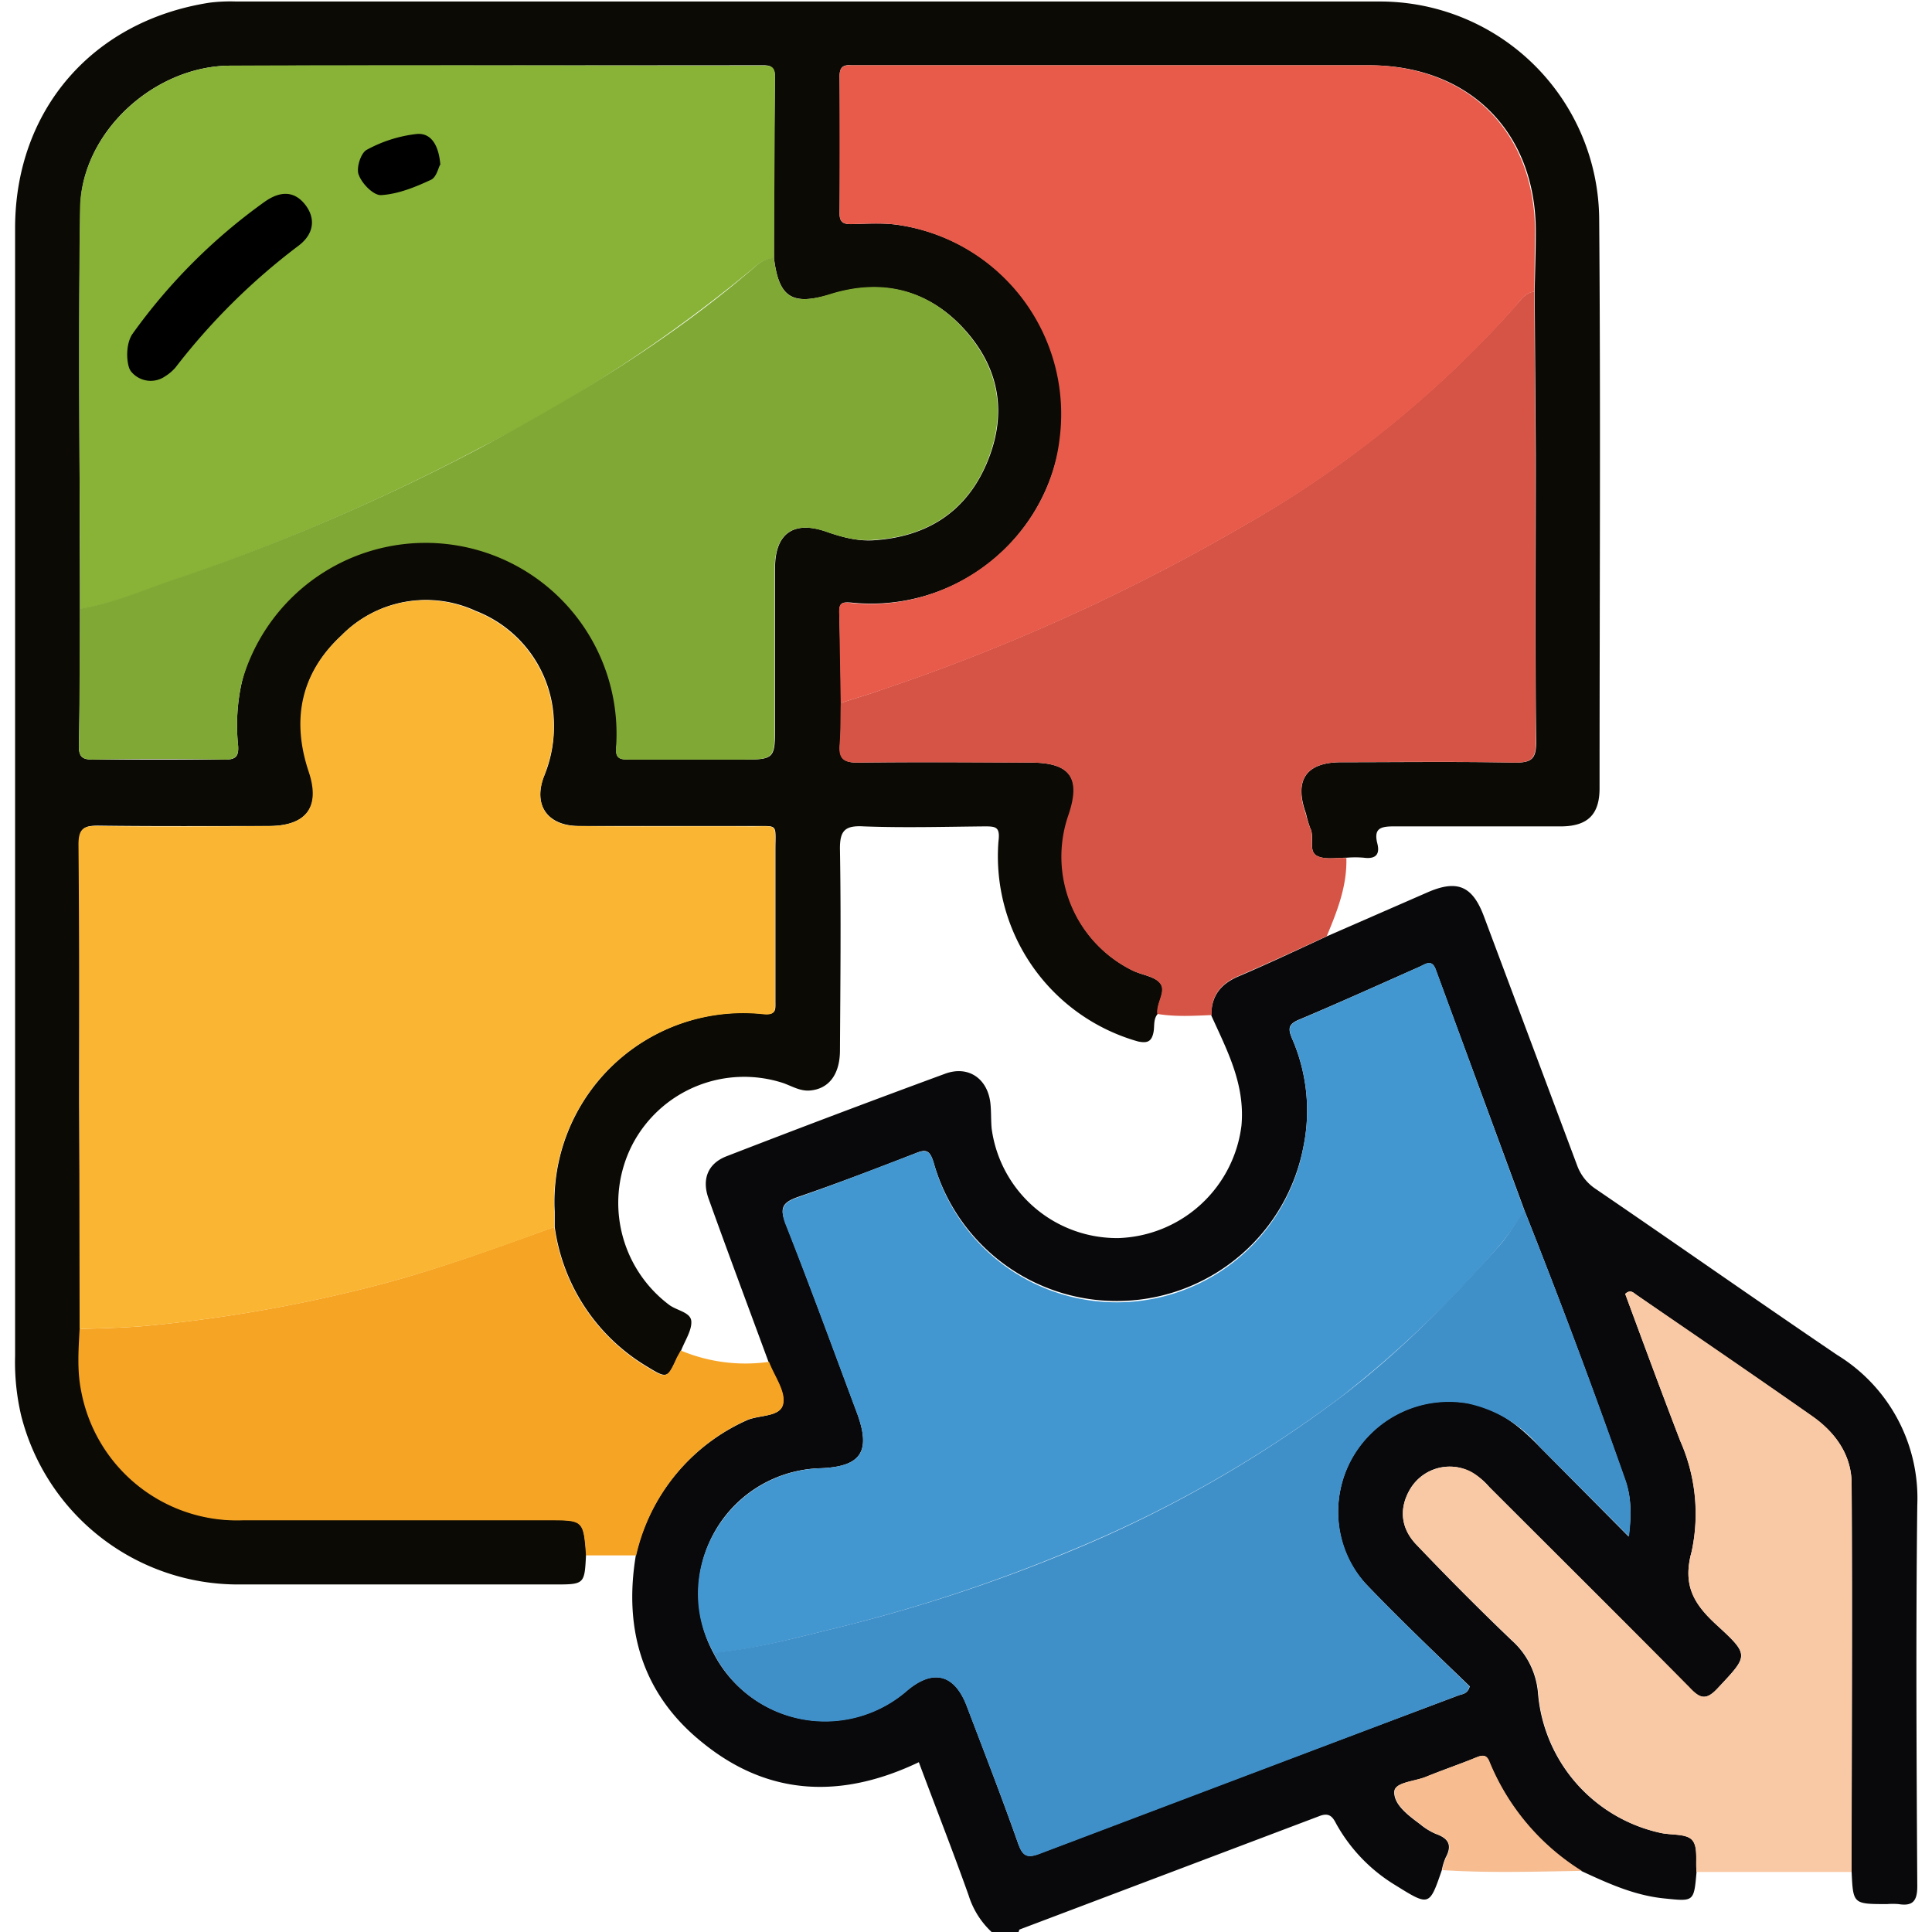 <svg xmlns="http://www.w3.org/2000/svg" data-name="Layer 1" viewBox="0 0 5120 5120"><path d="m3517 2481 268-117c77-33 117-16 147 63l247 660a127 127 0 00 50 64c214 146 426 295 640 440a445 445 0 01 212 398c-4 337-2 673 0 1010 0 40-13 53-50 47a199 199 0 00-30 0c-90 0-90 0-94-85 0-343 2-686 0-1029 0-76-43-136-105-179-153-107-309-213-463-320-9-5-17-18-32-4 48 130 96 260 146 390a473 473 0 01 30 293c-25 90 7 140 67 195 87 80 83 80 3 166-32 35-48 28-77-1-175-178-352-354-529-531a162 162 0 00-73-50 122 122 0 00-137 55c-30 51-26 105 19 150a7400 7400 0 00 250 251 210 210 0 01 70 142 414 414 0 00 323 368c29 7 68 1 85 19s9 56 12 85c-7 80-7 78-86 70s-149-40-220-73a616 616 0 01-243-288c-8-22-20-19-38-11-43 17-87 32-130 50-30 12-83 14-84 39-2 34 37 63 68 86a170 170 0 00 42 26c34 12 44 30 26 63a153 153 0 00-10 33c-33 96-33 96-123 40a440 440 0 01-157-163c-10-20-20-30-45-20l-793 300c-2 0-3 5-4 8h-70a223 223 0 01-62-98c-42-118-88-235-132-353-201 96-395 92-571-50-160-127-212-299-179-498a519 519 0 01 294-358c33-15 90-8 96-44 6-34-24-73-38-110-53-144-107-288-159-433-19-52-2-94 48-113a35400 35400 0 01 580-219c62-22 113 15 119 82 2 21 1 43 3 64a335 335 0 00 337 290 340 340 0 00 325-298c10-110-38-199-80-292 0-52 25-83 71-103 80-34 158-71 236-107Zm523 727L3805 2570c-10-29-27-15-43-8-106 47-212 95-319 140-29 12-30 24-19 50a477 477 0 01 30 288 504 504 0 01-980 40c-10-32-20-35-47-24-103 40-207 80-312 116-40 14-50 28-33 70 65 167 127 335 189 502 38 103 11 143-97 147a332 332 0 00-283 490 332 332 0 00 514 98c69-57 125-42 157 42 46 121 93 242 136 364 13 36 26 40 60 26q553-210 1107-418c10-4 24-3 30-24-90-87-183-175-272-268-87-90-100-229-40-337a294 294 0 01 304-146c81 13 139 60 193 116l236 238c8-59 7-107-10-152a18580 18580 0 00-266-712Z" fill="#09080a"/><path d="M1553 4121c-4 78-4 78-85 78H634a593 593 0 01-578-448A619 619 0 01 40 3593V605C40 292 245 55 556 7a450 450 0 01 70-3h3028A581 581 0 01 4238 580c4 503 1 1006 1 1509 0 69-31 100-100 101h-445c-35 0-54 5-44 45 8 31-6 42-36 38a270 270 0 00-45 0c-27 0-58 6-79-5-24-13-5-50-18-74a293 293 0 01-11-38c-32-89 0-136 94-136 153 0 306-2 460 1 43 0 56-9 56-54-3-253-1-506-1-760l-3-434c1-53 3-106 3-160 0-264-177-440-442-440H2255c-22-2-30 7-30 29q2 182 0 364c0 22 9 28 30 28 42-1 84-4 125 2a507 507 0 01 430 567 506 506 0 01-553 434c-25-2-33 0-33 26 3 80 4 160 5 240 0 36 0 73-3 110s10 48 47 48c153-2 307-1 460 0 104 0 133 42 100 140a335 335 0 00 167 410c25 13 60 16 75 35 17 21-11 53-7 81-12 14-8 32-11 48-5 26-17 30-41 25a510 510 0 01-370-530c5-39-7-40-37-40-106 1-213 4-320 0-51-3-64 12-63 63 3 177 1 353 0 530 0 65-30 103-80 107-26 2-48-12-71-20a334 334 0 00-399 163 338 338 0 00 96 424c20 16 58 20 60 44s-17 52-27 78l-10 18c-26 57-27 57-81 24a512 512 0 01-244-370v-40a501 501 0 01 554-524c34 3 31-12 31-33v-400c0-74 9-64-62-65h-460c-82-1-120-55-92-130a340 340 0 00 27-136 324 324 0 00-207-304 314 314 0 00-356 65c-107 99-131 223-85 360 30 92-6 144-105 145-152 0-304 1-455-1-38 0-50 8-50 49 2 228 0 456 0 684l3 600c-3 54-7 110 4 163a420 420 0 00 428 344h809c92 0 92 0 100 93ZM212 1613c0 121 0 243-3 364 0 30 10 36 38 36h350c29 0 36-10 34-37a520 520 0 01 10-169 506 506 0 01 588-374 506 506 0 01 405 542c-5 36 8 38 36 38h290c94 0 94 0 94-93v-415c0-92 50-126 136-96 40 14 80 25 122 23 140-8 246-72 302-202s37-252-58-357-218-135-354-93c-102 30-138 10-151-97 0-160 0-319 3-478 0-35-20-32-42-32L610 174c-202 1-394 177-397 376-6 354-1 708-1 1063Z" fill="#0c0a04"/><path d="M3067 2687c-4-28 24-60 7-81-15-20-50-22-75-35a336 336 0 01-168-410c34-99 5-140-99-140-153 0-306-2-460 0-38 0-50-11-47-48s2-73 3-110c36-12 73-22 108-35a5208 5208 0 00 960-435 2850 2850 0 00 720-582c14-16 26-36 50-38l3 434c0 253-1 506 1 760 0 45-13 54-56 54-153-3-306-2-460-1-93 0-125 47-94 136a293 293 0 00 12 38c12 24-6 60 18 74 20 11 51 4 78 6 2 74-24 140-52 207-78 36-156 72-235 106-46 20-72 52-70 103-48 2-96 5-144-3Z" fill="#d55445"/><path d="M1469 3252a514 514 0 00 244 370c54 33 55 32 81-25l10-18a443 443 0 00 234 30c14 37 44 77 38 110-6 37-63 30-96 44a519 519 0 00-294 359h-133c-7-93-7-93-100-93h-810a420 420 0 01-428-343c-11-54-7-110-4-164 57-2 115-3 173-8a3873 3873 0 00 584-100c171-42 335-103 500-162Z" fill="#f6a424"/><path d="M4496 4961c-3-30 4-68-12-85s-56-12-85-19a414 414 0 01-322-368 210 210 0 00-70-142 8347 8347 0 01-250-250c-46-46-50-100-20-150a122 122 0 01 137-56c31 7 52 28 73 50 177 177 354 352 530 530 28 30 44 37 76 2 80-85 85-86-3-166-60-55-92-104-67-195a480 480 0 00-30-293c-50-130-98-260-146-390 15-14 24-1 32 4 155 106 310 212 464 320 61 43 104 103 104 180 2 342 0 685 0 1028Z" fill="#f9c8a4"/><path d="M3822 4956a153 153 0 01 10-33c18-32 8-51-26-63a170 170 0 01-42-26c-31-23-70-52-68-86 0-25 54-27 84-40 43-17 87-32 130-50 18-7 30-10 38 12a616 616 0 00 244 288c-124 2-247 6-370-2Z" fill="#f7bc90"/><path d="M1891 4380c-120-213 35-480 283-489 108-4 135-44 97-146-63-168-124-336-190-502-15-42-5-57 34-70 105-37 208-77 312-117 28-10 37-7 47 24a503 503 0 00 980-40 477 477 0 00-30-288c-10-26-10-38 20-50 106-45 212-93 318-140 16-8 32-21 43 7l235 640c-20 30-40 61-63 88a2970 2970 0 01-427 408 3257 3257 0 01-707 402 4241 4241 0 01-641 211c-103 25-205 53-310 63Z" fill="#4397d0"/><path d="M1891 4380c106-10 208-37 310-62a4241 4241 0 00 642-210 3257 3257 0 00 707-403c158-120 296-260 427-408 23-27 42-60 63-89a19210 19210 0 01 267 712c16 45 17 94 10 152L4080 3834a342 342 0 00-193-115 294 294 0 00-303 145 287 287 0 00 40 338c88 92 181 180 270 267-5 21-19 20-29 24l-1107 419c-34 13-48 10-60-27-43-122-90-242-136-363-32-84-88-100-157-42a331 331 0 01-514-100Z" fill="#3f8fc9"/><path d="M1469 3252c-165 60-330 120-500 162a3873 3873 0 01-584 100c-58 5-116 6-174 8l-1-600c0-228 0-456-2-684 0-40 12-50 50-49 152 2 304 1 455 0 100 0 136-52 105-144-46-138-21-261 86-360A313 313 0 01 1260 1620a324 324 0 01 207 303c2 47-10 92-26 136-28 75 10 130 90 130 154 2 307 0 460 1 72 0 63-10 63 65v400c0 20 3 36-30 33a501 501 0 00-555 524v40Z" fill="#fab633"/><path d="M212 1613c0-355-5-709 0-1063 5-200 197-375 398-376 468-2 935 0 1402 0 23 0 43-4 42 30l-3 480a84 84 0 00-49 22 3936 3936 0 01-732 482A5565 5565 0 01 453 1540c-80 28-157 61-241 74Z" fill="#88b337"/><path d="M4067 773c-25 2-37 22-50 38a2827 2827 0 01-720 582 5202 5202 0 01-960 435c-36 13-72 23-109 35l-4-240c-1-25 7-28 32-25 270 28 521-170 552-435A507 507 0 00 2380 596c-41-6-84-3-125-2-21 0-30-6-30-28V202c0-22 8-30 30-29h1371c265 0 441 176 442 440l-2 160Z" fill="#e85a4a"/><path d="M212 1613c84-13 162-47 240-74a5565 5565 0 00 817-350c260-139 510-290 733-483a84 84 0 01 49-23c13 107 49 128 150 96 136-42 258-13 354 94s113 228 58 357-162 194-302 201c-41 3-82-8-122-22-86-30-135 4-136 96v414c0 94 0 94-94 94h-290c-28 0-40-2-36-38a506 506 0 00-992-168 520 520 0 00-10 168c2 28-6 38-35 38a10210 10210 0 00-350 0c-27 0-37-7-37-36 2-121 2-243 3-364Z" fill="#80a835"/><path d="M347 984a67 67 0 00 91 13 120 120 0 00 27-23A1713 1713 0 01 790 652c42-31 47-72 20-108s-64-41-109-9a1510 1510 0 00-350 350c-15 22-17 60-10 86a40 40 0 00 6 13Zm820-547c-4-50-23-85-62-82a359 359 0 00-133 42c-16 8-29 50-21 67 9 24 40 55 60 53 45-3 89-21 130-40 15-6 20-30 25-40Z"/></svg>
